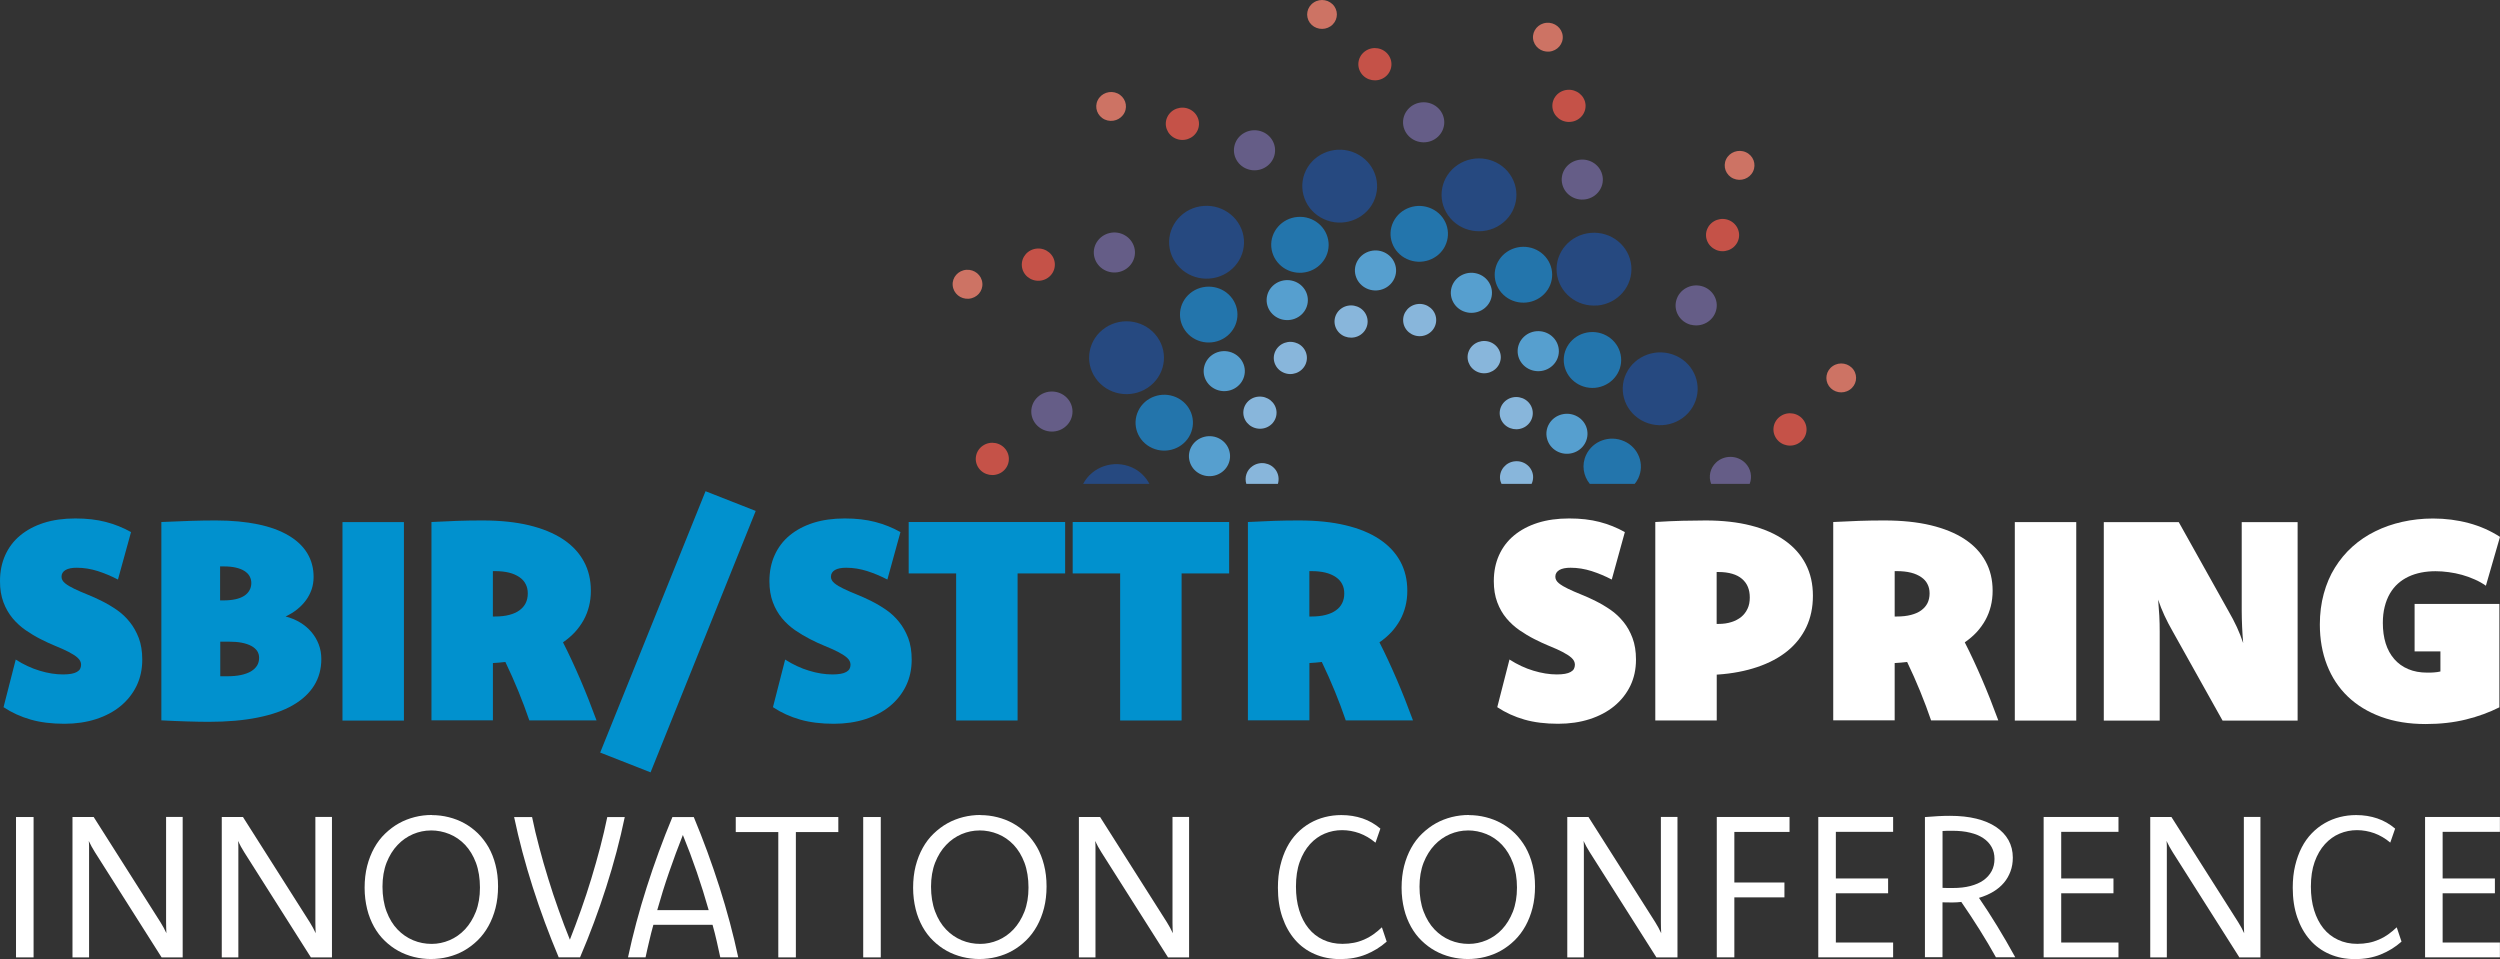 <?xml version="1.0" encoding="UTF-8"?>
<svg id="Layer_1" data-name="Layer 1" xmlns="http://www.w3.org/2000/svg" viewBox="0 0 563.54 216.2">
  <rect x="0" y="0" width="563.54" height="216.2" fill="#333333" stroke="none"/>
  <defs>
    <style>
      .cls-1 {
        fill: #2375ac;
      }

      .cls-2 {
        fill: #fff;
      }

      .cls-3 {
        fill: #88b6db;
      }

      .cls-4 {
        fill: #c55248;
      }

      .cls-5 {
        fill: #264980;
      }

      .cls-6 {
        fill: #655d87;
      }

      .cls-7 {
        fill: #cd7364;
      }

      .cls-8 {
        fill: #0191ce;
      }

      .cls-9 {
        fill: #569fcf;
      }
    </style>
  </defs>
  <path class="cls-7" d="M296.11.58c1.53-1.03,3.61-.64,4.66.83,1.04,1.48.66,3.51-.87,4.53s-3.61.64-4.66-.83c-1.04-1.49-.66-3.51.87-4.53"/>
  <path class="cls-4" d="M312.04,17.48c-1.7,1.13-4.03.71-5.19-.94s-.75-3.91.96-5.06c1.7-1.15,4.03-.71,5.19.94,1.16,1.65.75,3.91-.96,5.06Z"/>
  <path class="cls-7" d="M349.22,11.63c-1.84.16-3.47-1.16-3.65-2.95-.17-1.79,1.2-3.39,3.04-3.54,1.84-.16,3.47,1.16,3.65,2.95s-1.2,3.39-3.04,3.54Z"/>
  <path class="cls-3" d="M343.9,96.13c-1.7,1.13-4.03.71-5.19-.94s-.75-3.91.96-5.06c1.7-1.13,4.03-.71,5.19.94,1.16,1.65.75,3.91-.96,5.06Z"/>
  <path class="cls-6" d="M324.15,30.81c-1.84,1.74-4.78,1.69-6.57-.1-1.79-1.79-1.74-4.64.1-6.38s4.78-1.69,6.57.1c1.79,1.79,1.74,4.64-.1,6.38Z"/>
  <path class="cls-9" d="M349.98,82.4c-1.84,1.74-4.78,1.69-6.57-.1-1.79-1.79-1.74-4.64.1-6.38,1.84-1.74,4.78-1.69,6.57.1,1.79,1.79,1.74,4.66-.1,6.38Z"/>
  <path class="cls-1" d="M347.07,67.12c-2.95,1.96-6.97,1.25-9-1.62-2.03-2.87-1.29-6.78,1.67-8.76,2.95-1.96,6.97-1.25,9,1.62,2.03,2.87,1.29,6.78-1.67,8.76Z"/>
  <path class="cls-5" d="M338.17,50.68c-3.84,2.57-9.1,1.63-11.73-2.12-2.64-3.74-1.67-8.84,2.17-11.41,3.84-2.57,9.1-1.62,11.73,2.12,2.64,3.74,1.67,8.84-2.17,11.41Z"/>
  <path class="cls-3" d="M337.94,82.07c-.89,1.81-3.13,2.59-4.99,1.72-1.86-.87-2.66-3.04-1.77-4.85.89-1.81,3.11-2.59,4.99-1.72,1.86.87,2.66,3.04,1.77,4.85Z"/>
  <path class="cls-7" d="M253.48,25.39c-.8,1.63-2.8,2.31-4.46,1.55-1.67-.78-2.38-2.73-1.58-4.34.8-1.63,2.8-2.31,4.46-1.55,1.67.78,2.38,2.73,1.58,4.34Z"/>
  <path class="cls-4" d="M269.91,29.47c-.89,1.81-3.11,2.59-4.99,1.72-1.86-.87-2.66-3.04-1.77-4.85.89-1.81,3.13-2.59,4.99-1.72,1.86.87,2.66,3.02,1.77,4.85Z"/>
  <path class="cls-6" d="M287.25,35.11c-.71,2.4-3.27,3.79-5.73,3.11-2.47-.68-3.89-3.18-3.2-5.58.69-2.4,3.27-3.79,5.73-3.11,2.47.68,3.89,3.18,3.2,5.58Z"/>
  <path class="cls-9" d="M336.14,67.24c-.69,2.4-3.27,3.79-5.73,3.11s-3.89-3.18-3.2-5.58c.71-2.4,3.27-3.79,5.73-3.11,2.47.68,3.89,3.18,3.2,5.58Z"/>
  <path class="cls-1" d="M325.77,55.42c-1.55,3.14-5.4,4.46-8.63,2.97-3.23-1.49-4.6-5.25-3.06-8.39,1.55-3.14,5.4-4.46,8.62-2.97,3.23,1.49,4.6,5.25,3.06,8.39h.02Z"/>
  <path class="cls-5" d="M309.61,45.5c-2,4.08-7.04,5.84-11.24,3.87-4.2-1.95-5.99-6.85-4-10.95,2-4.08,7.04-5.84,11.24-3.87,4.2,1.95,5.99,6.85,4,10.95Z"/>
  <path class="cls-3" d="M323.73,71.86c.16,2-1.37,3.75-3.42,3.91-2.05.16-3.86-1.34-4.01-3.34-.16-2,1.37-3.75,3.42-3.91,2.05-.16,3.86,1.34,4.01,3.34Z"/>
  <path class="cls-7" d="M221.44,63.83c.16,1.81-1.23,3.37-3.08,3.51s-3.46-1.2-3.61-3.01c-.16-1.79,1.23-3.37,3.08-3.51,1.84-.14,3.46,1.2,3.61,3.01Z"/>
  <path class="cls-4" d="M237.77,59.37c.16,2-1.37,3.75-3.42,3.91-2.05.16-3.86-1.34-4.01-3.34-.16-2,1.37-3.75,3.42-3.91s3.86,1.34,4.01,3.34Z"/>
  <path class="cls-6" d="M255.7,55.82c.63,2.41-.89,4.86-3.37,5.47-2.48.61-5-.87-5.63-3.28-.63-2.41.89-4.86,3.37-5.47,2.48-.61,5,.87,5.63,3.28Z"/>
  <path class="cls-9" d="M314.56,59.87c.63,2.41-.89,4.86-3.37,5.47-2.48.61-5-.87-5.63-3.28s.89-4.86,3.37-5.47,5,.85,5.63,3.28Z"/>
  <path class="cls-1" d="M299.48,54.69c.28,3.46-2.38,6.5-5.94,6.78s-6.67-2.31-6.97-5.79c-.28-3.46,2.38-6.5,5.94-6.78,3.56-.28,6.67,2.31,6.97,5.79Z"/>
  <path class="cls-5" d="M280.4,53.96c.36,4.52-3.11,8.48-7.75,8.83-4.64.36-8.7-3.02-9.09-7.54-.36-4.52,3.11-8.48,7.75-8.83,4.64-.35,8.7,3.02,9.09,7.54Z"/>
  <path class="cls-3" d="M307.63,70.42c1.16,1.65.75,3.91-.96,5.06-1.7,1.13-4.03.71-5.19-.94-1.16-1.65-.75-3.91.96-5.06,1.7-1.13,4.03-.71,5.19.94Z"/>
  <path class="cls-4" d="M226.76,101.39c1.16,1.65.75,3.91-.96,5.06-1.7,1.13-4.03.71-5.19-.94-1.16-1.65-.75-3.91.96-5.06,1.7-1.15,4.03-.71,5.19.94Z"/>
  <path class="cls-6" d="M240.45,89.63c1.79,1.79,1.74,4.66-.1,6.38-1.84,1.74-4.78,1.69-6.57-.1-1.79-1.79-1.74-4.66.1-6.38,1.84-1.74,4.78-1.69,6.57.1Z"/>
  <path class="cls-9" d="M293.5,64.51c1.79,1.79,1.74,4.66-.1,6.38-1.84,1.72-4.78,1.69-6.57-.1-1.79-1.79-1.74-4.66.1-6.38s4.78-1.69,6.57.1Z"/>
  <path class="cls-1" d="M277.8,67.34c2.03,2.87,1.29,6.78-1.67,8.76-2.95,1.96-6.97,1.25-9-1.62-2.03-2.87-1.29-6.78,1.67-8.76,2.94-1.96,6.97-1.25,9,1.62Z"/>
  <path class="cls-5" d="M260.89,75.99c2.64,3.74,1.67,8.84-2.17,11.41-3.84,2.57-9.1,1.63-11.73-2.12-2.64-3.74-1.67-8.84,2.17-11.41,3.84-2.57,9.09-1.62,11.73,2.12Z"/>
  <path class="cls-3" d="M292.43,77.38c1.88.83,2.69,3.01,1.82,4.83s-3.09,2.62-4.95,1.77c-1.88-.83-2.69-3.01-1.82-4.81.87-1.82,3.09-2.62,4.95-1.77v-.02Z"/>
  <path class="cls-9" d="M277.19,79.31c2.47.66,3.93,3.14,3.25,5.54-.68,2.4-3.23,3.82-5.7,3.16s-3.93-3.14-3.25-5.54c.68-2.4,3.21-3.82,5.7-3.16Z"/>
  <path class="cls-1" d="M265.15,89.56c3.25,1.46,4.66,5.19,3.16,8.36-1.49,3.16-5.35,4.53-8.58,3.08-3.25-1.46-4.66-5.19-3.16-8.36,1.49-3.16,5.33-4.53,8.58-3.08Z"/>
  <path class="cls-3" d="M283.67,89.41c2.05-.17,3.87,1.29,4.07,3.28.19,2-1.32,3.77-3.39,3.94-2.05.17-3.87-1.29-4.07-3.28-.19-2,1.32-3.77,3.37-3.94h.02Z"/>
  <path class="cls-9" d="M271.46,98.47c2.48-.64,5.02.8,5.66,3.21.66,2.41-.83,4.88-3.3,5.51-2.48.63-5.02-.8-5.66-3.21-.66-2.41.83-4.88,3.3-5.51Z"/>
  <path class="cls-7" d="M412.28,87.04c-1.04-1.48-.66-3.51.87-4.53,1.53-1.03,3.61-.64,4.66.83,1.04,1.49.66,3.51-.87,4.53-1.53,1.03-3.61.64-4.66-.83Z"/>
  <path class="cls-4" d="M400.42,98.86c-1.16-1.65-.75-3.91.96-5.06,1.7-1.15,4.03-.71,5.19.94s.75,3.91-.96,5.06c-1.7,1.15-4.03.73-5.19-.94Z"/>
  <path class="cls-7" d="M390.72,40.24c-1.69-.76-2.41-2.69-1.63-4.33.78-1.63,2.78-2.35,4.45-1.6,1.69.75,2.41,2.69,1.63,4.33-.78,1.63-2.76,2.35-4.45,1.6Z"/>
  <path class="cls-4" d="M386.73,56.27c-1.88-.83-2.69-3.01-1.82-4.81.87-1.82,3.09-2.62,4.95-1.77,1.86.85,2.69,3.01,1.82,4.83s-3.09,2.62-4.95,1.77v-.02Z"/>
  <path class="cls-6" d="M381.12,73.21c-2.47-.66-3.93-3.14-3.25-5.54.68-2.41,3.23-3.82,5.7-3.18,2.47.66,3.93,3.14,3.25,5.54-.68,2.4-3.21,3.82-5.7,3.16v.02Z"/>
  <path class="cls-5" d="M370.69,95.09c-4.22-1.91-6.08-6.78-4.12-10.89,1.96-4.12,6.97-5.91,11.21-4.01,4.22,1.89,6.08,6.78,4.12,10.89-1.95,4.12-6.97,5.91-11.21,4.01Z"/>
  <path class="cls-4" d="M354.01,27.47c-2.05.19-3.87-1.29-4.07-3.28-.19-2,1.32-3.77,3.39-3.94,2.05-.17,3.87,1.29,4.07,3.28.19,2-1.32,3.77-3.39,3.94Z"/>
  <path class="cls-6" d="M357.85,44.84c-2.48.64-5.02-.8-5.66-3.21-.66-2.41.83-4.88,3.3-5.51,2.47-.63,5.02.8,5.66,3.21.66,2.41-.82,4.88-3.3,5.51Z"/>
  <path class="cls-9" d="M354.4,102.14c-2.48.64-5.02-.8-5.66-3.21-.66-2.41.83-4.88,3.3-5.51s5.02.8,5.66,3.21c.64,2.41-.83,4.88-3.3,5.51Z"/>
  <path class="cls-1" d="M359.56,87.42c-3.56.31-6.71-2.24-7.04-5.7-.33-3.46,2.29-6.53,5.85-6.85,3.56-.31,6.71,2.24,7.04,5.7.33,3.46-2.29,6.51-5.85,6.85Z"/>
  <path class="cls-5" d="M360.08,68.85c-4.64.42-8.74-2.92-9.17-7.44-.42-4.52,3.01-8.51,7.64-8.91,4.64-.42,8.76,2.92,9.17,7.44s-3.01,8.51-7.64,8.93v-.02Z"/>
  <g>
    <path class="cls-2" d="M7.57,215.81h-3.96v-31.64h3.96v31.64Z"/>
    <path class="cls-2" d="M41.21,215.81h-4.78l-15.03-23.71c-.26-.43-.52-.85-.75-1.27s-.43-.83-.64-1.27c.05.43.07.85.07,1.27v24.98h-3.74v-31.64h4.78l15.05,23.71c.26.43.5.85.73,1.25.21.42.42.82.61,1.23,0-.42-.03-.83-.05-1.25,0-.42-.02-.83-.02-1.25v-23.71h3.74v31.64l.03.02Z"/>
    <path class="cls-2" d="M74.86,215.81h-4.78l-15.03-23.71c-.26-.43-.52-.85-.75-1.27s-.43-.83-.64-1.27c.05.43.07.85.07,1.27v24.98h-3.74v-31.64h4.78l15.05,23.71c.26.43.5.85.73,1.25.21.42.42.82.61,1.23,0-.42-.03-.83-.05-1.25,0-.42-.02-.83-.02-1.25v-23.71h3.74v31.64l.03.02Z"/>
    <path class="cls-2" d="M97.38,183.74c1.29,0,2.55.16,3.79.47,1.23.31,2.41.76,3.51,1.37,1.11.61,2.12,1.37,3.06,2.28.92.92,1.72,1.96,2.4,3.14.66,1.18,1.2,2.52,1.56,3.98.38,1.48.57,3.08.57,4.83s-.19,3.39-.57,4.88-.92,2.85-1.6,4.07c-.68,1.22-1.49,2.29-2.43,3.21-.94.92-1.98,1.7-3.09,2.33-1.11.63-2.31,1.09-3.58,1.41s-2.57.47-3.89.47-2.57-.16-3.82-.47c-1.23-.31-2.41-.76-3.51-1.37-1.11-.61-2.12-1.37-3.06-2.28-.94-.9-1.74-1.96-2.4-3.14-.66-1.2-1.2-2.52-1.56-4-.36-1.48-.57-3.08-.57-4.81s.19-3.41.57-4.9.92-2.85,1.6-4.08c.68-1.22,1.49-2.29,2.45-3.21s1.98-1.7,3.11-2.33c1.13-.63,2.33-1.09,3.58-1.41s2.55-.47,3.89-.47v.03ZM97.13,187.2c-1.37,0-2.73.28-4.03.83-1.3.56-2.47,1.37-3.49,2.45-1.03,1.08-1.84,2.4-2.47,3.98-.61,1.58-.92,3.39-.92,5.42s.31,3.98.92,5.59c.61,1.62,1.42,2.95,2.45,4.03,1.03,1.08,2.21,1.89,3.54,2.45,1.34.56,2.73.82,4.19.82,1.37,0,2.71-.28,4.01-.83s2.48-1.37,3.49-2.45c1.01-1.08,1.82-2.4,2.45-3.98.61-1.58.92-3.39.92-5.44s-.3-3.96-.9-5.58c-.61-1.62-1.42-2.95-2.45-4.05-1.03-1.08-2.21-1.89-3.53-2.43-1.32-.54-2.73-.82-4.17-.82h-.02Z"/>
    <path class="cls-2" d="M140.83,184.18c-1.08,5.21-2.48,10.48-4.19,15.81-1.7,5.33-3.67,10.62-5.89,15.81h-4.81c-2.19-5.21-4.15-10.48-5.85-15.81-1.7-5.33-3.11-10.62-4.2-15.81h4.05c.45,2.21.99,4.48,1.62,6.83.61,2.35,1.29,4.69,2.02,7.05.73,2.36,1.49,4.71,2.33,7.02.82,2.33,1.67,4.57,2.55,6.74.85-2.17,1.7-4.41,2.52-6.74.82-2.33,1.6-4.66,2.31-7.02.71-2.36,1.39-4.71,2-7.05.61-2.35,1.15-4.62,1.6-6.83h3.96Z"/>
    <path class="cls-2" d="M156.39,184.18c2.17,5.21,4.1,10.48,5.8,15.81,1.7,5.33,3.11,10.62,4.22,15.81h-4.05c-.26-1.2-.52-2.41-.8-3.63-.28-1.23-.59-2.47-.94-3.7h-13.34c-.35,1.25-.66,2.48-.94,3.7-.3,1.22-.56,2.43-.82,3.63h-3.96c1.11-5.21,2.52-10.48,4.22-15.81,1.7-5.33,3.63-10.62,5.79-15.81h4.81ZM159.75,205.16c-.82-2.9-1.72-5.77-2.69-8.6-.97-2.83-2.02-5.63-3.13-8.34-1.08,2.71-2.1,5.49-3.09,8.34s-1.88,5.72-2.69,8.6h11.61Z"/>
    <path class="cls-2" d="M188.97,187.56h-9.57v28.25h-3.96v-28.25h-9.59v-3.39h23.12v3.39Z"/>
    <path class="cls-2" d="M198.54,215.81h-3.96v-31.64h3.96v31.64Z"/>
    <path class="cls-2" d="M221.02,183.74c1.29,0,2.55.16,3.79.47,1.23.31,2.41.76,3.51,1.37,1.11.61,2.12,1.37,3.06,2.28.92.92,1.72,1.96,2.4,3.14.66,1.18,1.2,2.52,1.56,3.98.38,1.48.57,3.08.57,4.83s-.19,3.39-.57,4.88-.92,2.85-1.6,4.07-1.49,2.29-2.43,3.21c-.94.92-1.98,1.7-3.09,2.33-1.11.63-2.31,1.09-3.58,1.41s-2.57.47-3.89.47-2.57-.16-3.82-.47c-1.23-.31-2.41-.76-3.51-1.37-1.11-.61-2.12-1.37-3.06-2.28-.94-.9-1.74-1.96-2.4-3.14-.66-1.2-1.2-2.52-1.56-4s-.57-3.08-.57-4.81.19-3.41.57-4.9c.38-1.49.92-2.85,1.6-4.08.68-1.22,1.49-2.29,2.45-3.21.96-.92,1.98-1.7,3.11-2.33,1.13-.63,2.33-1.09,3.58-1.41,1.25-.31,2.55-.47,3.89-.47v.03ZM220.78,187.2c-1.37,0-2.73.28-4.03.83-1.3.56-2.47,1.37-3.49,2.45-1.03,1.08-1.84,2.4-2.47,3.98-.61,1.58-.92,3.39-.92,5.42s.31,3.98.92,5.59c.61,1.62,1.42,2.95,2.45,4.03,1.03,1.08,2.21,1.89,3.54,2.45,1.34.56,2.73.82,4.19.82,1.37,0,2.71-.28,4.01-.83s2.48-1.37,3.49-2.45c1.01-1.08,1.82-2.4,2.45-3.98.61-1.58.92-3.39.92-5.44s-.3-3.96-.9-5.58c-.61-1.62-1.42-2.95-2.45-4.05-1.03-1.08-2.21-1.89-3.53-2.43-1.32-.54-2.73-.82-4.17-.82h-.02Z"/>
    <path class="cls-2" d="M268.07,215.81h-4.78l-15.03-23.71c-.26-.43-.52-.85-.75-1.27s-.43-.83-.64-1.27c.05.43.07.85.07,1.27v24.98h-3.74v-31.64h4.78l15.05,23.71c.26.43.5.85.73,1.25.21.42.42.82.61,1.23,0-.42-.03-.83-.05-1.25,0-.42-.02-.83-.02-1.25v-23.71h3.74v31.64l.03.02Z"/>
    <path class="cls-2" d="M310.03,189.94c-1.13-.96-2.33-1.65-3.6-2.12-1.27-.45-2.57-.69-3.91-.69s-2.68.26-3.91.78c-1.25.52-2.36,1.32-3.32,2.38s-1.74,2.4-2.31,3.98-.85,3.46-.85,5.59c0,1.96.24,3.74.73,5.32.49,1.58,1.18,2.94,2.1,4.07.9,1.13,2,1.98,3.3,2.59,1.29.61,2.74.92,4.36.92.9,0,1.75-.09,2.55-.24s1.56-.4,2.29-.71c.73-.31,1.42-.69,2.08-1.16.66-.47,1.32-1.01,1.96-1.62l1.08,3.23c-1.42,1.25-2.99,2.21-4.71,2.9s-3.65,1.04-5.77,1.04-4.03-.38-5.75-1.13c-1.74-.75-3.21-1.82-4.43-3.23-1.22-1.41-2.17-3.09-2.85-5.07-.68-1.98-1.01-4.2-1.01-6.65,0-1.81.17-3.47.54-4.99.36-1.51.85-2.88,1.48-4.1.63-1.22,1.39-2.28,2.28-3.2s1.86-1.67,2.92-2.28c1.06-.61,2.19-1.06,3.39-1.37,1.2-.3,2.41-.45,3.68-.45,1.72,0,3.32.26,4.8.76,1.48.5,2.8,1.27,4.01,2.29l-1.09,3.14-.05.02Z"/>
    <path class="cls-2" d="M331.13,183.74c1.29,0,2.55.16,3.79.47,1.23.31,2.41.76,3.51,1.37,1.11.61,2.12,1.37,3.06,2.28.92.92,1.72,1.96,2.4,3.14.66,1.18,1.2,2.52,1.56,3.98.38,1.48.57,3.08.57,4.83s-.19,3.39-.57,4.88-.92,2.85-1.6,4.07c-.68,1.22-1.49,2.29-2.43,3.21-.94.92-1.98,1.7-3.09,2.33-1.11.63-2.31,1.09-3.58,1.41s-2.57.47-3.89.47-2.57-.16-3.82-.47c-1.23-.31-2.41-.76-3.51-1.37-1.11-.61-2.12-1.37-3.06-2.28-.94-.9-1.74-1.96-2.4-3.14-.66-1.2-1.2-2.52-1.56-4s-.57-3.08-.57-4.81.19-3.41.57-4.9c.38-1.49.92-2.85,1.6-4.08.68-1.22,1.49-2.29,2.45-3.21s1.98-1.7,3.11-2.33c1.13-.63,2.33-1.09,3.58-1.41,1.27-.31,2.55-.47,3.89-.47v.03ZM330.89,187.2c-1.37,0-2.73.28-4.03.83-1.3.56-2.47,1.37-3.49,2.45s-1.84,2.4-2.47,3.98c-.61,1.58-.92,3.39-.92,5.42s.3,3.98.92,5.59c.61,1.6,1.42,2.95,2.45,4.03,1.03,1.08,2.21,1.89,3.54,2.45,1.34.56,2.73.82,4.19.82,1.37,0,2.71-.28,4.01-.83,1.3-.56,2.48-1.37,3.49-2.45,1.01-1.08,1.82-2.4,2.45-3.98.61-1.58.92-3.39.92-5.44s-.31-3.96-.92-5.58c-.61-1.62-1.42-2.95-2.45-4.05-1.03-1.08-2.21-1.89-3.53-2.43-1.32-.54-2.73-.82-4.17-.82Z"/>
    <path class="cls-2" d="M378.16,215.81h-4.78l-15.03-23.71c-.26-.43-.52-.85-.75-1.27-.23-.42-.43-.83-.64-1.27.05.43.07.85.07,1.27v24.98h-3.74v-31.64h4.78l15.05,23.71c.26.43.5.85.73,1.25.21.42.42.82.61,1.23l-.05-1.25c0-.42-.02-.83-.02-1.25v-23.71h3.74v31.64l.03.02Z"/>
    <path class="cls-2" d="M403.39,187.53h-12.44v11.4h11.29v3.35h-11.29v13.52h-3.96v-31.64h16.4v3.37Z"/>
    <path class="cls-2" d="M426.74,187.51h-12.91v10.51h11.78v3.34h-11.78v11.1h12.91v3.34h-16.87v-31.64h16.87v3.35Z"/>
    <path class="cls-2" d="M433.93,184.18c1.03-.09,2.02-.16,2.99-.21.97-.05,1.86-.07,2.64-.07,2.21,0,4.19.21,5.94.64,1.75.43,3.23,1.06,4.45,1.88,1.22.82,2.15,1.81,2.8,2.97.64,1.16.97,2.47.97,3.94,0,1.11-.17,2.14-.52,3.08-.35.94-.83,1.81-1.48,2.57-.64.76-1.44,1.44-2.4,2.02-.96.57-2.03,1.04-3.23,1.39,1.39,2.02,2.76,4.15,4.13,6.39,1.37,2.24,2.73,4.59,4.05,7h-4.36c-1.11-2-2.33-4.07-3.67-6.2s-2.71-4.22-4.13-6.27c-.63.07-1.3.12-2.02.12s-1.46,0-2.22-.03v12.37h-3.96v-31.64l.02.05ZM437.89,200.14c.4,0,.8.02,1.16.03h1.13c1.48,0,2.81-.14,3.98-.45s2.15-.73,2.95-1.3,1.41-1.27,1.84-2.07c.43-.8.64-1.72.64-2.74s-.21-1.88-.64-2.66-1.04-1.44-1.86-2c-.82-.56-1.81-.97-2.99-1.25-1.18-.3-2.54-.43-4.05-.43h-1.04c-.36,0-.73.02-1.13.05v12.82Z"/>
    <path class="cls-2" d="M477.54,187.51h-12.91v10.51h11.78v3.34h-11.78v11.1h12.91v3.34h-16.87v-31.64h16.87v3.35Z"/>
    <path class="cls-2" d="M509.57,215.81h-4.78l-15.03-23.71c-.26-.43-.52-.85-.75-1.27-.23-.42-.43-.83-.64-1.27.05.43.07.85.07,1.27v24.98h-3.74v-31.64h4.78l15.05,23.71c.26.43.5.85.73,1.25.21.42.42.82.61,1.23,0-.42-.03-.83-.05-1.25,0-.42-.02-.83-.02-1.25v-23.71h3.74v31.64l.03.02Z"/>
    <path class="cls-2" d="M538.81,189.94c-1.13-.96-2.33-1.65-3.6-2.12-1.27-.45-2.57-.69-3.91-.69s-2.68.26-3.91.78c-1.25.52-2.35,1.32-3.32,2.38-.97,1.06-1.74,2.4-2.31,3.98-.57,1.6-.85,3.46-.85,5.59,0,1.96.24,3.74.73,5.32.49,1.58,1.18,2.94,2.08,4.07.9,1.13,2,1.98,3.3,2.59,1.29.61,2.74.92,4.36.92.9,0,1.75-.09,2.55-.24s1.56-.4,2.29-.71,1.42-.69,2.08-1.16,1.32-1.01,1.96-1.62l1.08,3.23c-1.42,1.25-2.99,2.21-4.71,2.9s-3.63,1.04-5.77,1.04-4.03-.38-5.75-1.13c-1.74-.75-3.2-1.82-4.43-3.23-1.23-1.41-2.17-3.09-2.85-5.07-.68-1.98-1.01-4.2-1.01-6.65,0-1.81.17-3.47.54-4.99.36-1.51.85-2.88,1.48-4.1s1.39-2.28,2.28-3.2c.89-.92,1.86-1.67,2.92-2.28,1.06-.61,2.19-1.06,3.39-1.37,1.2-.3,2.41-.45,3.68-.45,1.72,0,3.32.26,4.78.76,1.48.5,2.8,1.27,4.01,2.29l-1.09,3.14-.02.02Z"/>
    <path class="cls-2" d="M563.52,187.51h-12.91v10.51h11.78v3.34h-11.78v11.1h12.91v3.34h-16.87v-31.64h16.87v3.35Z"/>
  </g>
  <g>
    <path class="cls-8" d="M3.58,148.7c1.72,1.09,3.49,1.93,5.33,2.48,1.84.57,3.61.85,5.3.85.71,0,1.32-.05,1.84-.14.52-.09.94-.23,1.27-.42s.57-.4.73-.68c.14-.28.23-.59.23-.94,0-.59-.26-1.11-.78-1.58-.52-.47-1.22-.9-2.07-1.34-.85-.43-1.82-.87-2.94-1.32-1.11-.45-2.22-.97-3.35-1.55-1.13-.57-2.26-1.25-3.35-2-1.09-.76-2.08-1.65-2.94-2.68-.85-1.03-1.55-2.22-2.07-3.61-.52-1.37-.78-2.97-.78-4.78,0-2.15.4-4.12,1.18-5.85.78-1.74,1.91-3.23,3.39-4.45,1.48-1.22,3.25-2.17,5.33-2.83,2.08-.66,4.45-.99,7.07-.99s4.83.26,6.85.78c2.03.52,3.93,1.29,5.72,2.29l-2.95,10.7c-1.49-.78-3.01-1.41-4.55-1.91-1.55-.49-3.13-.75-4.71-.75-.54,0-1.03.03-1.46.12s-.8.21-1.08.38c-.3.17-.52.38-.68.63-.16.26-.24.54-.24.89,0,.54.26,1.03.78,1.46s1.22.85,2.07,1.25c.85.42,1.82.83,2.9,1.27,1.09.43,2.21.94,3.35,1.51s2.26,1.23,3.35,1.98,2.07,1.67,2.9,2.71c.85,1.04,1.53,2.26,2.07,3.65.52,1.39.78,3.01.78,4.85,0,2.19-.43,4.17-1.29,5.94-.87,1.77-2.07,3.28-3.61,4.55-1.55,1.27-3.39,2.24-5.54,2.94-2.15.69-4.52,1.04-7.11,1.04-2.85,0-5.39-.31-7.59-.94-2.21-.63-4.26-1.56-6.13-2.8l2.76-10.77.02.03Z"/>
    <path class="cls-8" d="M36.38,117.67c2.24-.1,4.45-.19,6.62-.26s4.07-.09,5.68-.09c3.56,0,6.72.3,9.47.87,2.74.57,5.04,1.42,6.9,2.52s3.27,2.43,4.22,4.01,1.42,3.35,1.42,5.32c0,.99-.14,1.91-.43,2.78-.3.87-.71,1.69-1.27,2.45-.54.75-1.2,1.44-1.98,2.07-.78.63-1.65,1.16-2.64,1.62,1.18.3,2.26.75,3.25,1.34s1.84,1.3,2.55,2.14c.71.83,1.27,1.75,1.67,2.8s.59,2.15.59,3.32c0,2.22-.54,4.22-1.62,5.96s-2.68,3.23-4.8,4.45c-2.12,1.22-4.76,2.15-7.94,2.78-3.16.64-6.83.96-11,.96-1.42,0-3.08-.03-4.95-.09-1.88-.05-3.79-.14-5.75-.24v-44.74.05ZM49.62,135.34h.78c1.01,0,1.89-.09,2.68-.26s1.42-.43,1.95-.76c.52-.33.92-.75,1.2-1.25.28-.49.42-1.04.42-1.65,0-.57-.14-1.08-.4-1.55-.26-.47-.66-.85-1.18-1.18-.52-.33-1.16-.57-1.93-.75-.76-.17-1.63-.26-2.61-.26h-.92v7.68l.02-.02ZM49.62,152.44h1.6c1.15,0,2.19-.09,3.09-.28s1.65-.47,2.26-.82c.59-.36,1.06-.8,1.37-1.3s.47-1.09.47-1.75c0-.57-.14-1.08-.43-1.53-.3-.45-.73-.83-1.32-1.15s-1.3-.56-2.15-.73c-.85-.17-1.84-.24-2.97-.24h-1.89v7.82l-.02-.02Z"/>
    <path class="cls-8" d="M91.05,162.43h-13.85v-44.74h13.85v44.74Z"/>
    <path class="cls-8" d="M97.26,117.67c1.98-.1,3.93-.19,5.84-.26,1.93-.07,3.82-.09,5.72-.09,3.93,0,7.4.36,10.42,1.08,3.02.73,5.56,1.77,7.64,3.13,2.07,1.37,3.63,3.02,4.71,4.99,1.08,1.96,1.6,4.19,1.6,6.65,0,1.23-.14,2.41-.42,3.51-.28,1.09-.68,2.14-1.22,3.11-.54.97-1.2,1.88-1.96,2.71-.78.83-1.67,1.6-2.68,2.29,1.3,2.55,2.59,5.32,3.86,8.27,1.27,2.95,2.5,6.06,3.7,9.33h-15.15c-.73-2.14-1.55-4.33-2.45-6.53-.9-2.21-1.89-4.43-2.95-6.64-.47.07-.92.1-1.39.14-.45.03-.92.07-1.42.1v12.91h-13.85v-44.74.03ZM111.1,138.97h.5c1.2,0,2.26-.12,3.18-.36s1.69-.57,2.31-1.03,1.09-.99,1.41-1.63.47-1.37.47-2.19-.16-1.48-.47-2.08c-.31-.63-.78-1.15-1.41-1.58-.63-.43-1.39-.78-2.31-1.01-.92-.23-1.98-.35-3.18-.35h-.5v10.23Z"/>
    <path class="cls-8" d="M170.36,115.15l-23.71,58.95-11.36-4.46,23.75-58.91,11.33,4.45v-.02Z"/>
    <path class="cls-8" d="M177.02,148.7c1.72,1.09,3.49,1.93,5.33,2.48,1.84.57,3.61.85,5.3.85.71,0,1.32-.05,1.84-.14.52-.09.94-.23,1.27-.42s.57-.4.73-.68c.14-.28.23-.59.23-.94,0-.59-.26-1.11-.78-1.58-.52-.47-1.22-.9-2.07-1.34-.85-.43-1.82-.87-2.94-1.32s-2.22-.97-3.35-1.55-2.26-1.25-3.35-2c-1.09-.76-2.08-1.65-2.94-2.68-.85-1.03-1.55-2.22-2.07-3.61-.52-1.37-.78-2.97-.78-4.78,0-2.15.4-4.12,1.18-5.85.78-1.74,1.91-3.23,3.39-4.45,1.48-1.22,3.25-2.17,5.33-2.83s4.45-.99,7.07-.99,4.83.26,6.85.78c2.03.52,3.93,1.29,5.72,2.29l-2.95,10.7c-1.49-.78-3.01-1.41-4.55-1.91-1.55-.49-3.13-.75-4.71-.75-.54,0-1.03.03-1.46.12s-.8.21-1.08.38c-.3.17-.52.38-.68.63-.16.26-.24.54-.24.89,0,.54.26,1.03.78,1.46.52.43,1.22.85,2.07,1.25.85.42,1.82.83,2.9,1.27,1.09.43,2.21.94,3.35,1.51s2.26,1.23,3.35,1.98c1.09.75,2.07,1.67,2.9,2.71.85,1.04,1.53,2.26,2.07,3.65.52,1.39.78,3.01.78,4.85,0,2.19-.43,4.17-1.29,5.94-.87,1.77-2.07,3.28-3.61,4.55-1.55,1.27-3.39,2.24-5.54,2.94-2.15.69-4.52,1.04-7.11,1.04-2.85,0-5.39-.31-7.59-.94-2.21-.63-4.26-1.56-6.13-2.8l2.76-10.77.02.03Z"/>
    <path class="cls-8" d="M240.08,129.26h-10.7v33.15h-13.85v-33.15h-10.7v-11.59h35.27v11.59h-.02Z"/>
    <path class="cls-8" d="M277.05,129.26h-10.7v33.15h-13.85v-33.15h-10.7v-11.59h35.27v11.59h-.02Z"/>
    <path class="cls-8" d="M281.31,117.67c1.98-.1,3.93-.19,5.84-.26,1.93-.07,3.82-.09,5.72-.09,3.93,0,7.4.36,10.42,1.08,3.02.71,5.58,1.77,7.63,3.13,2.07,1.37,3.63,3.02,4.71,4.99,1.08,1.96,1.6,4.19,1.6,6.65,0,1.23-.14,2.41-.42,3.51-.28,1.09-.68,2.14-1.22,3.11s-1.2,1.88-1.96,2.71c-.78.83-1.67,1.6-2.68,2.29,1.3,2.55,2.59,5.32,3.86,8.27,1.27,2.95,2.5,6.06,3.7,9.33h-15.15c-.73-2.14-1.55-4.33-2.45-6.53-.9-2.21-1.89-4.43-2.95-6.64-.47.07-.94.1-1.39.14-.45.03-.92.07-1.41.1v12.91h-13.86v-44.74l.02.03ZM295.15,138.97h.5c1.2,0,2.26-.12,3.18-.36.92-.24,1.69-.57,2.31-1.03.63-.43,1.09-.99,1.41-1.63s.47-1.37.47-2.19-.16-1.48-.47-2.08c-.31-.61-.78-1.15-1.41-1.58s-1.39-.78-2.31-1.01c-.92-.23-1.98-.35-3.18-.35h-.5v10.23Z"/>
    <path class="cls-2" d="M340.31,148.7c1.72,1.09,3.49,1.93,5.33,2.48,1.84.56,3.61.85,5.3.85.71,0,1.32-.05,1.84-.14s.94-.23,1.27-.42.57-.4.73-.68c.14-.28.23-.59.23-.94,0-.59-.26-1.11-.78-1.58-.52-.47-1.22-.9-2.07-1.34s-1.82-.87-2.94-1.32c-1.09-.45-2.22-.97-3.35-1.55-1.13-.57-2.26-1.25-3.35-2-1.09-.76-2.08-1.65-2.94-2.68s-1.55-2.22-2.07-3.61-.78-2.97-.78-4.78c0-2.15.4-4.12,1.18-5.85s1.91-3.23,3.39-4.45c1.48-1.22,3.25-2.17,5.33-2.83,2.08-.66,4.45-.99,7.07-.99s4.83.26,6.85.78,3.93,1.29,5.72,2.29l-2.95,10.7c-1.49-.78-3.01-1.41-4.55-1.91-1.55-.49-3.13-.75-4.71-.75-.54,0-1.03.03-1.46.12s-.8.21-1.08.38-.52.38-.68.63c-.16.26-.24.54-.24.89,0,.54.26,1.03.78,1.46s1.22.85,2.07,1.25c.85.42,1.82.83,2.9,1.27,1.09.43,2.21.94,3.35,1.51s2.26,1.23,3.35,1.98,2.05,1.67,2.9,2.71c.85,1.04,1.53,2.26,2.05,3.65.52,1.39.78,3.01.78,4.85,0,2.19-.43,4.17-1.29,5.94-.87,1.77-2.07,3.28-3.61,4.55-1.55,1.27-3.39,2.24-5.54,2.94-2.15.69-4.52,1.04-7.11,1.04-2.85,0-5.39-.31-7.59-.94-2.21-.63-4.26-1.56-6.13-2.8l2.76-10.77.03.03Z"/>
    <path class="cls-2" d="M373.12,117.67c2.31-.14,4.36-.24,6.17-.28s3.54-.07,5.19-.07c3.82,0,7.23.38,10.22,1.15,2.99.76,5.52,1.88,7.59,3.34s3.65,3.23,4.74,5.33c1.09,2.1,1.63,4.48,1.63,7.14s-.5,4.99-1.48,7.07c-.99,2.08-2.41,3.89-4.27,5.4-1.86,1.51-4.12,2.71-6.78,3.61-2.66.9-5.65,1.48-8.96,1.7h-.19v10.34h-13.85v-44.74h-.02ZM386.97,140.64h.43c1.08,0,2.05-.14,2.9-.42.87-.28,1.6-.66,2.21-1.16s1.08-1.13,1.42-1.86c.35-.73.5-1.58.5-2.52,0-.89-.14-1.67-.43-2.38s-.73-1.3-1.32-1.81-1.32-.89-2.21-1.15c-.89-.26-1.91-.4-3.08-.4h-.43v11.69Z"/>
    <path class="cls-2" d="M413.24,117.67c1.98-.1,3.93-.19,5.84-.26,1.93-.07,3.82-.09,5.72-.09,3.93,0,7.4.36,10.42,1.08,3.02.73,5.58,1.77,7.64,3.13,2.07,1.36,3.63,3.02,4.71,4.99,1.08,1.96,1.6,4.19,1.6,6.65,0,1.23-.14,2.41-.42,3.51-.28,1.09-.68,2.14-1.22,3.11s-1.2,1.88-1.96,2.71c-.78.83-1.67,1.6-2.68,2.29,1.3,2.55,2.59,5.32,3.86,8.27,1.27,2.95,2.5,6.06,3.7,9.33h-15.15c-.73-2.14-1.55-4.33-2.45-6.53-.9-2.21-1.89-4.43-2.95-6.64-.47.07-.94.1-1.39.14-.45.03-.92.07-1.42.1v12.91h-13.85v-44.74.03ZM427.09,138.97h.5c1.2,0,2.26-.12,3.18-.36s1.69-.57,2.31-1.03,1.09-.99,1.41-1.63c.31-.64.47-1.37.47-2.19s-.16-1.48-.47-2.08c-.31-.63-.78-1.15-1.41-1.58s-1.39-.78-2.31-1.01c-.92-.23-1.98-.35-3.18-.35h-.5v10.23Z"/>
    <path class="cls-2" d="M468.02,162.43h-13.85v-44.74h13.85v44.74Z"/>
    <path class="cls-2" d="M517.9,162.43h-16.9l-11.21-20.05c-.71-1.23-1.34-2.45-1.89-3.63-.54-1.18-1.03-2.38-1.42-3.58.1,1.2.19,2.4.26,3.61.07,1.2.09,2.41.09,3.61v20.05h-12.6v-44.74h16.9l11.21,20.05c.71,1.22,1.34,2.43,1.89,3.61.54,1.2,1.03,2.4,1.42,3.6-.1-1.2-.19-2.41-.24-3.63-.05-1.22-.09-2.41-.09-3.58v-20.05h12.6v44.74l-.02-.02Z"/>
    <path class="cls-2" d="M563.38,159.45c-2.24,1.13-4.74,2.05-7.49,2.73-2.74.68-5.79,1.03-9.1,1.03-3.74,0-7.09-.54-10.04-1.62s-5.46-2.61-7.51-4.57-3.61-4.33-4.69-7.09c-1.08-2.76-1.62-5.82-1.62-9.17,0-2.48.3-4.8.89-6.95s1.42-4.12,2.52-5.87c1.09-1.75,2.4-3.34,3.93-4.71,1.53-1.37,3.25-2.54,5.14-3.46,1.89-.94,3.93-1.65,6.12-2.14,2.19-.49,4.48-.75,6.9-.75,2.83,0,5.52.35,8.06,1.03,2.54.68,4.9,1.72,7.05,3.11l-3.18,11.01c-.78-.54-1.62-1.03-2.54-1.42-.92-.42-1.86-.75-2.85-1.03-.99-.28-1.98-.47-3.01-.61s-2-.21-2.95-.21c-1.13,0-2.21.1-3.23.3-1.03.21-1.96.5-2.85.92s-1.69.94-2.4,1.58-1.32,1.39-1.82,2.26c-.5.87-.89,1.84-1.16,2.94-.28,1.09-.42,2.31-.42,3.65,0,1.7.21,3.23.64,4.62.43,1.37,1.08,2.55,1.93,3.53.85.97,1.89,1.74,3.14,2.26,1.25.54,2.69.8,4.33.8.54,0,1.06,0,1.53-.05.47-.03.94-.1,1.41-.21v-4.53h-5.82v-10.7h19.11v23.37l-.02-.03Z"/>
  </g>
  <path class="cls-1" d="M366.12,99.46c-3.25-1.46-7.09-.09-8.58,3.08-1.06,2.22-.64,4.73.82,6.53h10.13c.31-.38.59-.78.8-1.25,1.49-3.16.09-6.9-3.16-8.36Z"/>
  <path class="cls-6" d="M386.83,104.26c-1.37,1.29-1.74,3.2-1.11,4.81h8.69c.61-1.58.28-3.42-1.01-4.71-1.79-1.79-4.73-1.84-6.57-.1Z"/>
  <path class="cls-3" d="M341.52,103.98c-2.05.17-3.56,1.95-3.39,3.94.03.4.16.78.33,1.15h6.79c.26-.56.38-1.16.33-1.81-.19-2-2-3.47-4.07-3.28h0Z"/>
  <path class="cls-3" d="M282.35,105.06c-1.36.92-1.86,2.55-1.41,4.01h7.12c.31-1.04.17-2.19-.5-3.14-1.2-1.65-3.53-2.03-5.21-.87h0Z"/>
  <path class="cls-5" d="M244.16,109.07h14.94c-.83-1.56-2.15-2.9-3.93-3.7-4.12-1.84-8.95-.19-11.01,3.7h0Z"/>
</svg>